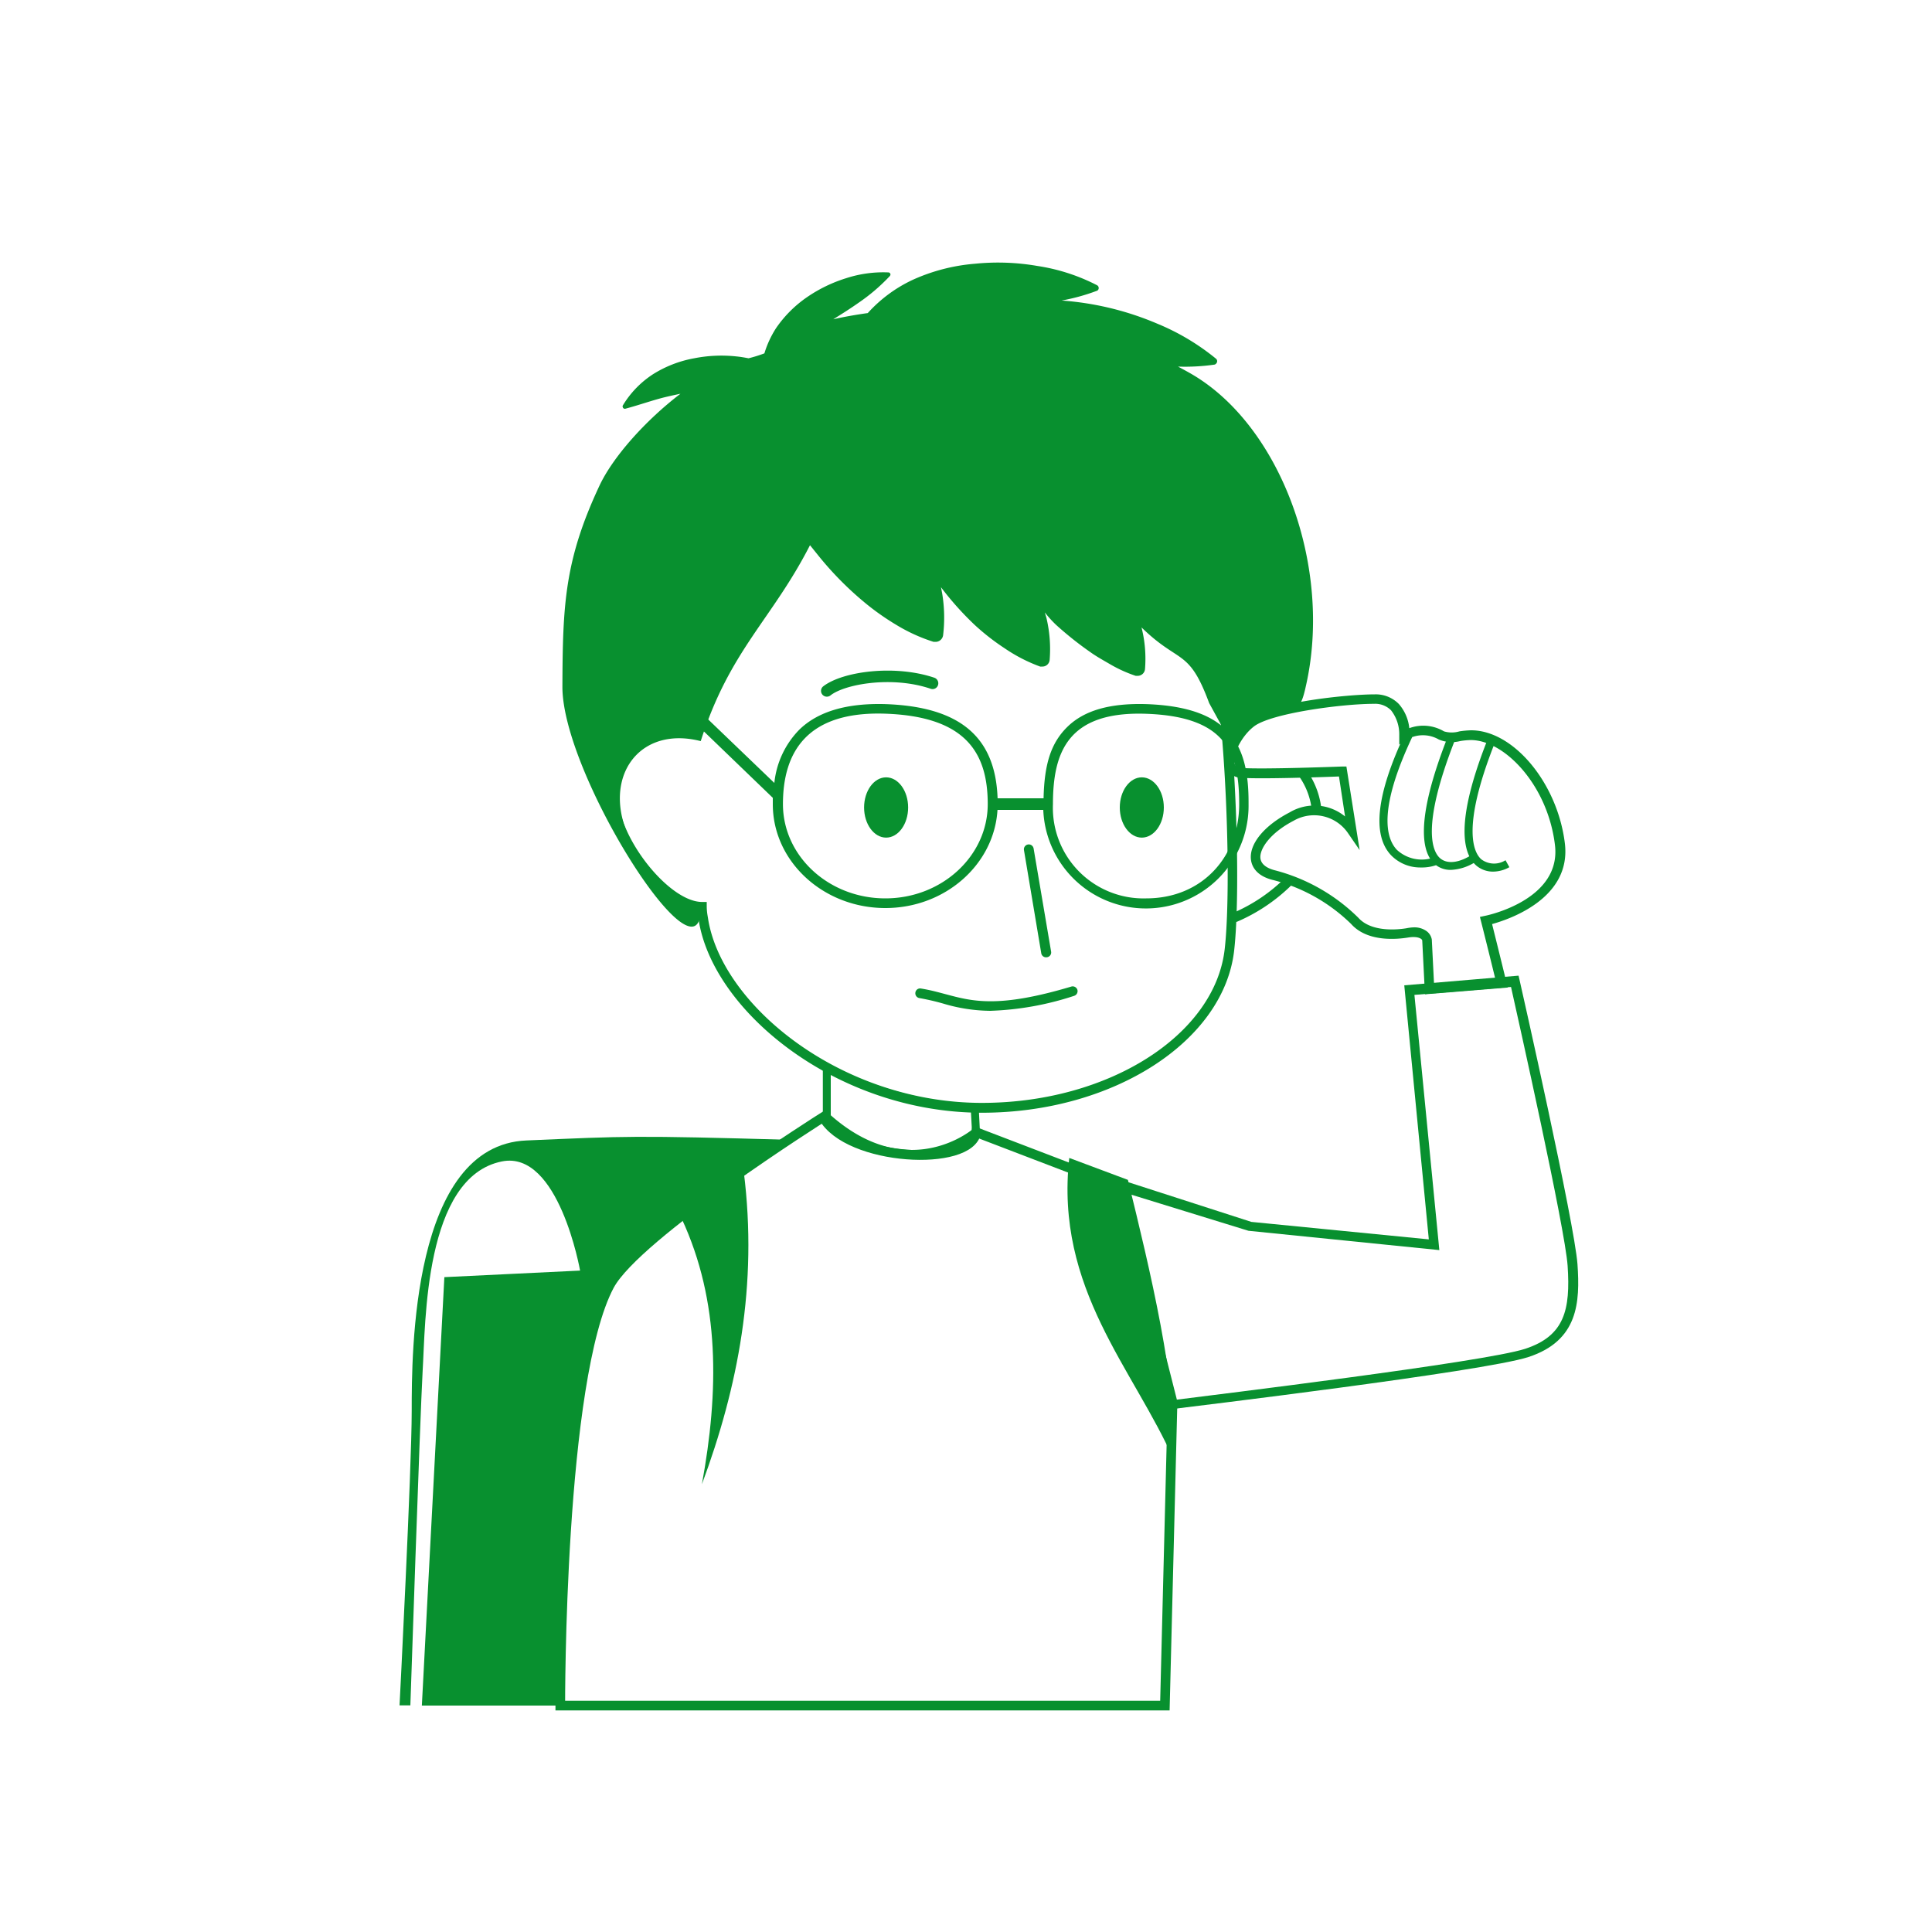 <svg xmlns="http://www.w3.org/2000/svg" viewBox="0 0 200 200"><defs><style>.cls-1{fill:#08902f;}.cls-2{fill:none;stroke:#08902f;stroke-miterlimit:10;}</style></defs><title>0912目の治療について_01</title><g id="イラスト6"><path class="cls-1" d="M101.68,115.19c-15.08,0-27.93-10.54-29.36-20l-.06-.35c0-.22,0-.29-.06-.51C68.32,93.81,63,87,63,82.37s3-7.7,7.22-7.7a6.21,6.21,0,0,1,2,.35c0-1.45.08-2.92.08-2.92l-1.61-23L84,35.87c.77-.34,19-8.26,26.27-2.68s14.39,27.3,16,34.14c1.58,6.58,2.25,24.4,1.49,31.06-1.07,9.42-12.54,16.8-26.11,16.8ZM70.19,75.67c-3.72,0-6.22,2.69-6.22,6.7,0,4.33,5.29,11,8.71,11h.48l0,.47a6.32,6.32,0,0,0,.07.84l.06.36c1.37,9,13.79,19.13,28.37,19.13h0c13.07,0,24.1-7,25.12-15.92.75-6.58.09-24.21-1.47-30.71-1.62-6.75-8.62-28.11-15.68-33.57-6.51-5.05-23.79,2.17-25.16,2.76L71.73,49.51l1.58,22.57a8,8,0,0,1-1.11,3.7l0,.77.31-.34A5.17,5.17,0,0,0,70.19,75.67Z"/><path class="cls-2" d="M136.31,84a7.89,7.89,0,0,0-1.37-3.85"/><path class="cls-2" d="M127.76,95a17.81,17.81,0,0,0,5.74-3.88"/><path class="cls-1" d="M82,118c-16.64-.47-17-.39-27.51.06-11.87.5-11.87,22-11.87,28s-1.26,30.48-1.26,30.48h1.12s1-29.77,1.27-34.59c.31-5,.15-20.11,8.21-21.72,5.89-1.18,8.09,11.3,8.09,11.3L46,132.21l-2.33,44.35H58.34s-.07-33.77,5.13-43.49C65.49,129.28,76.27,121.78,82,118Z"/><ellipse class="cls-1" cx="91.73" cy="83.59" rx="2.28" ry="3.12"/><ellipse class="cls-1" cx="118.2" cy="83.59" rx="2.28" ry="3.12"/><path class="cls-1" d="M108.29,99.1a.5.5,0,0,1-.5-.42L106,88a.5.5,0,0,1,1-.16l1.81,10.67a.5.5,0,0,1-.41.58Z"/><path class="cls-1" d="M102.51,104.64a17.43,17.43,0,0,1-4.87-.75,24.41,24.41,0,0,0-2.47-.57.5.5,0,0,1-.41-.57.49.49,0,0,1,.57-.42c1,.16,1.77.38,2.57.59,2.8.75,5.46,1.46,13-.79a.51.51,0,0,1,.63.33.51.51,0,0,1-.34.63A30.84,30.84,0,0,1,102.51,104.64Z"/><path class="cls-1" d="M85.59,72.12a.61.61,0,0,1-.47-.23.6.6,0,0,1,.1-.84c2-1.55,7.4-2.28,11.51-.89a.61.61,0,0,1,.37.77.59.59,0,0,1-.76.37c-4-1.36-8.9-.48-10.37.69A.6.6,0,0,1,85.59,72.12Z"/><path class="cls-1" d="M123.21,38.64c-.42-.24-.83-.46-1.26-.69a21.64,21.64,0,0,0,3.74-.2.3.3,0,0,0,.21-.12.34.34,0,0,0,0-.48,24,24,0,0,0-6.09-3.64,30.83,30.83,0,0,0-9.91-2.4,20.76,20.76,0,0,0,3.63-1,.29.29,0,0,0,.17-.14.33.33,0,0,0-.13-.44,19.91,19.91,0,0,0-6.19-2,23.8,23.8,0,0,0-6.43-.23,19.4,19.4,0,0,0-6.47,1.67,14.6,14.6,0,0,0-4.65,3.44c-1.37.19-2.55.41-3.57.64.85-.53,1.71-1.07,2.58-1.68a19.53,19.53,0,0,0,3.28-2.8.26.26,0,0,0,.06-.14.22.22,0,0,0-.22-.23,12.43,12.43,0,0,0-4.37.6,15,15,0,0,0-4,1.93,12.4,12.4,0,0,0-3.24,3.22,10.29,10.29,0,0,0-1.22,2.63,14.78,14.78,0,0,1-1.64.51c-.41-.08-.82-.15-1.23-.19a14.49,14.49,0,0,0-4.4.19,12,12,0,0,0-4.26,1.65,10,10,0,0,0-3.13,3.24.2.2,0,0,0,0,.17.22.22,0,0,0,.27.16c1.45-.39,2.73-.85,4-1.17.57-.14,1.13-.26,1.7-.38-3.63,2.77-7,6.55-8.39,9.53C58.44,58,58.25,62.6,58.22,71.11c0,9,13.83,30.77,14.32,23.27-13-8-9.16-20,0-17.66,3-9.41,7.36-12.56,11.31-20.28l1,1.24a34,34,0,0,0,4.8,4.81,26.36,26.36,0,0,0,3.09,2.17,17.75,17.75,0,0,0,3.89,1.78h0l.12,0a.79.79,0,0,0,.88-.68,15.27,15.27,0,0,0-.1-4.35l-.12-.62a31.47,31.47,0,0,0,3.52,3.93A23.86,23.86,0,0,0,104,67.11,16.56,16.56,0,0,0,107.67,69h0a.53.53,0,0,0,.18,0,.75.75,0,0,0,.81-.69,13.92,13.92,0,0,0-.31-4.24c-.05-.23-.13-.45-.19-.67a11.85,11.85,0,0,0,1.17,1.29,35.41,35.41,0,0,0,3.53,2.81c.65.47,1.39.87,2.14,1.31a14.1,14.1,0,0,0,2.56,1.15l0,0,.16,0a.76.76,0,0,0,.81-.69,13.22,13.22,0,0,0-.36-4.32c3.93,3.84,4.89,2.12,7,7.83l2.19,4c6.25-5.94,6.83-1.18,7.81-5.7C138,58.77,132.62,44,123.21,38.64Z"/><path class="cls-1" d="M94.37,119.86c-2.59,0-5.72-.92-9.05-3.92l-.14-.12v-6l.62.36a36.55,36.55,0,0,0,15.12,4.13l.38,0,.15,3-.15.13A11.36,11.36,0,0,1,94.37,119.86ZM86,115.45c7.4,6.53,13.58,2.31,14.61,1.51l-.1-1.88A38.15,38.15,0,0,1,86,111.2Z"/><path class="cls-1" d="M70.56,126.14c4,8.6,3.86,17.91,2.1,27.51C76.4,143.59,78.46,133,77,121.36Z"/><path class="cls-1" d="M116.76,122.14c2.24,9.09,5.18,21.29,4.8,29.1-4.17-9.52-12.38-17.79-10.87-31.37Z"/><path class="cls-1" d="M121.08,146,115,121.8l14.54,4.69,18.37,1.81L145.37,102l11.83-1,.1.43c.23,1,5.69,25.19,6,29.44.27,3.94.09,7.92-5.08,9.61-4.63,1.51-35.45,5.2-36.67,5.36Zm-4.69-22.55,5.44,21.44c3.72-.48,31.81-3.88,36.05-5.26,4.09-1.34,4.7-4.05,4.4-8.59-.26-3.87-5.12-25.55-5.86-28.87l-10,.82L149,129.41l-19.76-2Z"/><path class="cls-1" d="M147.1,89.8A4.2,4.2,0,0,1,144,88.53c-2-2.12-1.49-6.36,1.44-12.58l.75.35c-3.46,7.34-2.78,10.4-1.59,11.67a3.79,3.79,0,0,0,3.77.82l.3.77A4.5,4.5,0,0,1,147.1,89.8Z"/><path class="cls-1" d="M150.2,90.05a2.49,2.49,0,0,1-1.61-.54c-1.36-1.12-2.24-4.34,1.32-13.34l.76.3c-3.68,9.32-2.32,11.78-1.56,12.4s2,.44,3.32-.43l.45.69A5.1,5.1,0,0,1,150.2,90.05Z"/><path class="cls-1" d="M154.57,90.23a2.66,2.66,0,0,1-1.76-.64c-1.34-1.18-2.24-4.37,1.14-12.93l.77.3c-3.5,8.86-2.12,11.35-1.37,12a2.2,2.2,0,0,0,2.5.09l.4.72A3.48,3.48,0,0,1,154.57,90.23Z"/><path class="cls-1" d="M147.51,102.93l-.28-5.56c0-.16-.41-.49-1.45-.32s-4.19.53-5.91-1.4a17.94,17.94,0,0,0-8-4.53c-1.88-.43-2.29-1.5-2.37-2.11-.21-1.62,1.35-3.54,4-4.91a5,5,0,0,1,5.74.42l-.63-4.14c-1.75.07-8,.28-10.06.14a1.64,1.64,0,0,1-1.6-1.12c-.46-1.41.82-3.72,2.25-4.91,2.17-1.81,10.36-2.61,13.11-2.61a3.34,3.34,0,0,1,2.5,1,4.49,4.49,0,0,1,1.08,2.5,4.21,4.21,0,0,1,3.59.33,2.81,2.81,0,0,0,1.6,0,9.54,9.54,0,0,1,1.21-.11c4.39,0,8.93,5.46,9.7,11.67.72,5.69-5.66,7.87-7.53,8.39.23.93.78,3.12,1.48,6l.14.57ZM146.33,96a2.17,2.17,0,0,1,1.32.37,1.37,1.37,0,0,1,.57.89l.23,4.57,6.34-.52c-.86-3.51-1.46-5.88-1.46-5.88l-.13-.51.51-.11c.33-.06,8-1.7,7.25-7.4-.77-6.18-5.23-10.8-8.71-10.8a7.89,7.89,0,0,0-1.07.1,3.48,3.48,0,0,1-2.24-.16,3.29,3.29,0,0,0-3.28,0l-.81.53,0-1a4,4,0,0,0-.85-2.55,2.31,2.31,0,0,0-1.77-.67c-3.38,0-10.8,1-12.47,2.38-1.27,1-2.23,2.95-1.94,3.83.06.18.2.4.71.43,2.29.16,10.32-.15,10.4-.15l.45,0L140.75,88l-1.23-1.79a4.25,4.25,0,0,0-5.6-1.25c-2.54,1.32-3.56,3-3.44,3.9.1.76.93,1.1,1.6,1.26A19.11,19.11,0,0,1,140.61,95c1.38,1.55,4.18,1.23,5,1.09A4.53,4.53,0,0,1,146.33,96Z"/><path class="cls-2" d="M101.06,117.21c-.63,3.66-13.29,3-15.84-1.57,0,0-19.34,12.21-22.13,17.43C57.9,142.79,58,176.56,58,176.56h62.59l.78-31-5.78-22.79Z"/><path class="cls-1" d="M118.67,72.89c-3.73-.11-6.39.63-8.14,2.32s-2.42,3.91-2.5,7.43h-4.76c-.22-6.37-3.91-9.48-11.6-9.75-4-.12-7,.76-8.93,2.65a9.2,9.2,0,0,0-2.58,5.51l-7-6.72-.83.87L80,82.59c0,.22,0,.43,0,.66C80,89.18,85.23,94,91.65,94c6.2,0,11.27-4.51,11.61-10.16H108a10.63,10.63,0,0,0,21.25-.6C129.29,77.26,127.49,73.2,118.67,72.89ZM91.65,93c-5.85,0-10.6-4.37-10.6-9.76s2.5-9.64,10.6-9.36c8.28.29,10.6,4,10.6,9.36S97.51,93,91.65,93Zm27,0A9.38,9.38,0,0,1,109,83.25c0-5.38,1.54-9.64,9.64-9.36,8.28.29,9.64,4,9.64,9.36S124.51,93,118.65,93Z"/></g></svg>